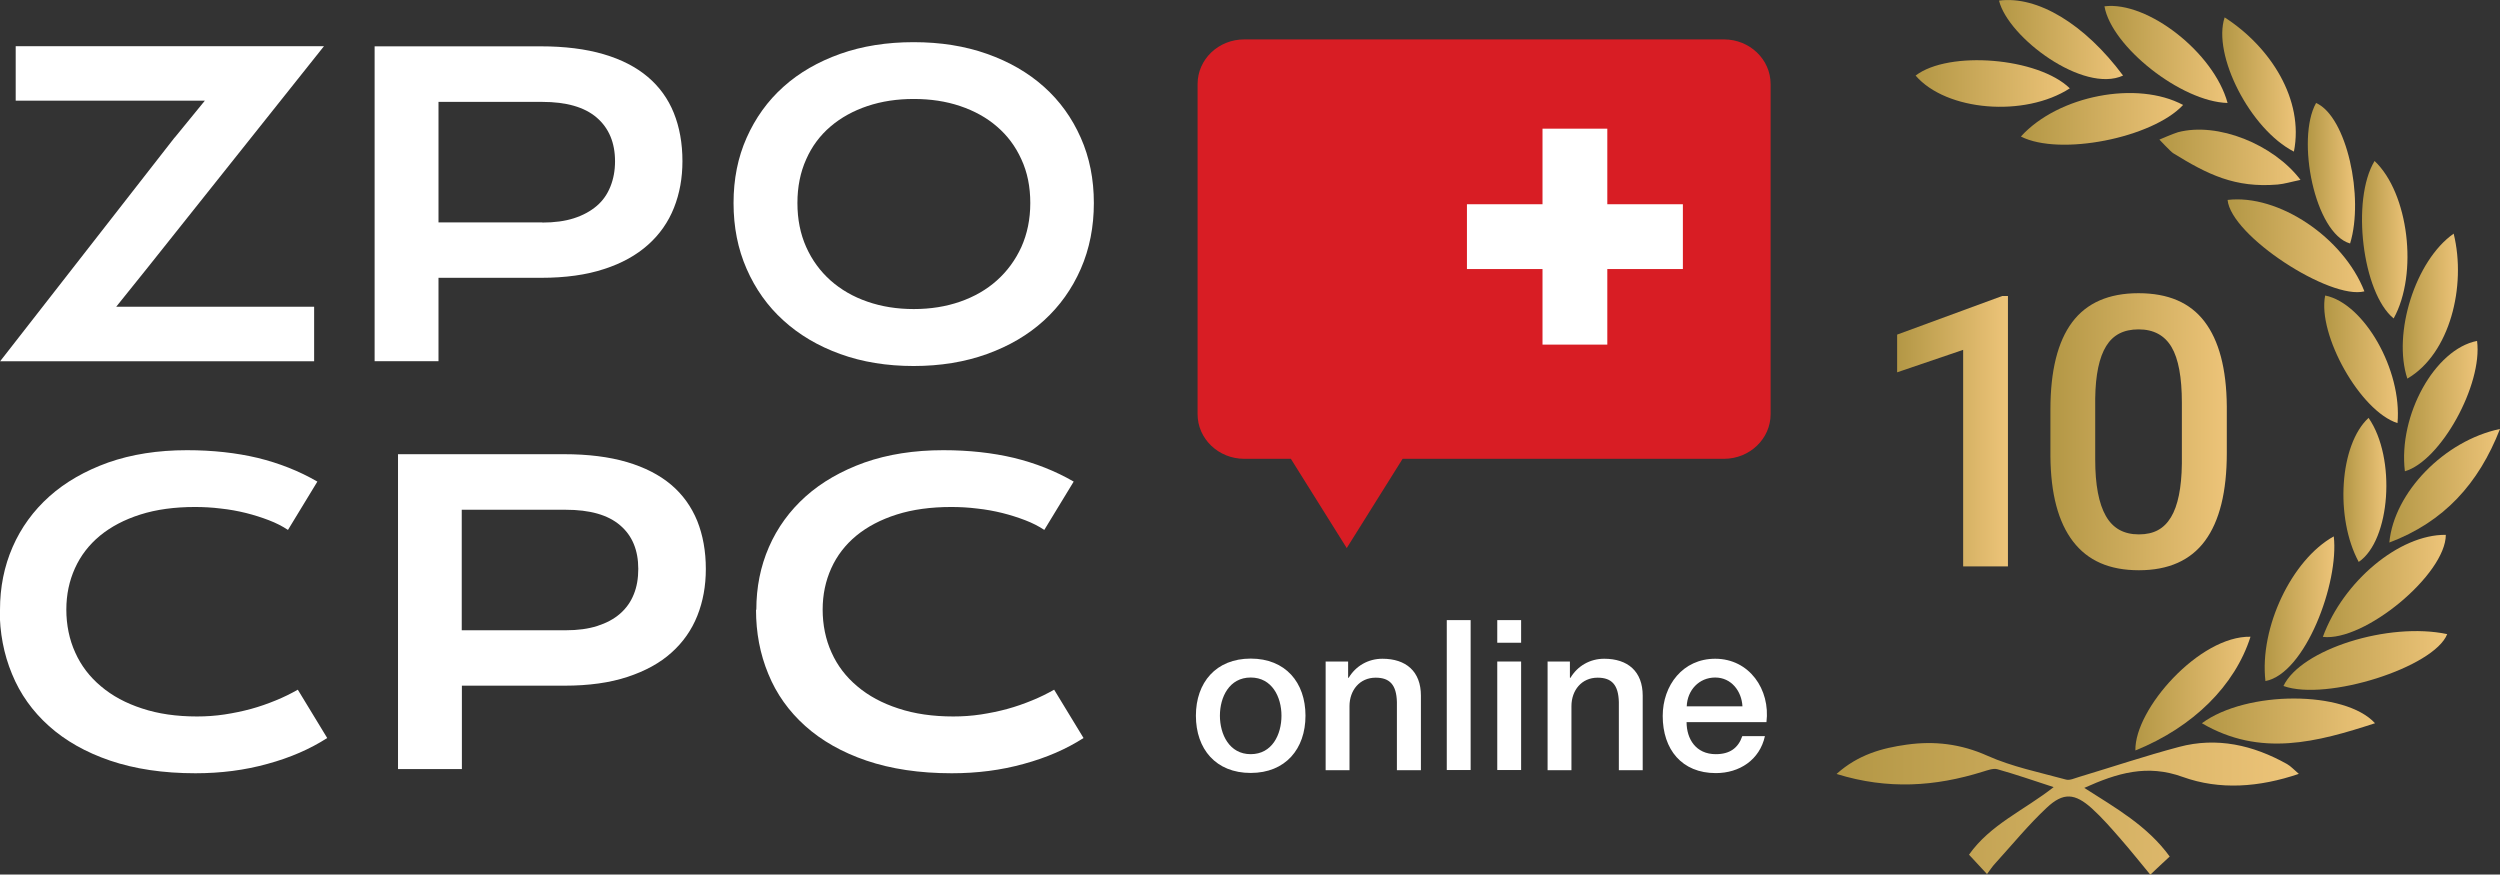 <?xml version="1.0" encoding="UTF-8"?>
<svg id="Calque_2" data-name="Calque 2" xmlns="http://www.w3.org/2000/svg" xmlns:xlink="http://www.w3.org/1999/xlink" viewBox="0 0 162.43 56.82">
  <rect x="0" y="0" width="162.43" height="56.82" fill="#333333" stroke="none"/>
  <defs>
    <style>
      .cls-1 {
        fill: #fff;
      }

      .cls-2 {
        fill: url(#Dégradé_sans_nom_2-2);
      }

      .cls-3 {
        fill: url(#Dégradé_sans_nom_2-10);
      }

      .cls-4 {
        fill: url(#Dégradé_sans_nom_2-7);
      }

      .cls-5 {
        fill: url(#Dégradé_sans_nom_2-14);
      }

      .cls-6 {
        fill: url(#Dégradé_sans_nom_2);
      }

      .cls-7 {
        fill: url(#Dégradé_sans_nom_2-21);
      }

      .cls-8 {
        fill: url(#Dégradé_sans_nom_2-11);
      }

      .cls-9 {
        fill: url(#Dégradé_sans_nom_2-13);
      }

      .cls-10 {
        fill: url(#Dégradé_sans_nom_2-4);
      }

      .cls-11 {
        fill: #d81d24;
      }

      .cls-12 {
        fill: url(#Dégradé_sans_nom_2-9);
      }

      .cls-13 {
        fill: url(#Dégradé_sans_nom_2-18);
      }

      .cls-14 {
        fill: url(#Dégradé_sans_nom_2-19);
      }

      .cls-15 {
        fill: url(#Dégradé_sans_nom_2-22);
      }

      .cls-16 {
        fill: url(#Dégradé_sans_nom_2-3);
      }

      .cls-17 {
        fill: url(#Dégradé_sans_nom_2-17);
      }

      .cls-18 {
        fill: url(#Dégradé_sans_nom_2-15);
      }

      .cls-19 {
        fill: url(#Dégradé_sans_nom_2-8);
      }

      .cls-20 {
        fill: url(#Dégradé_sans_nom_2-5);
      }

      .cls-21 {
        fill: url(#Dégradé_sans_nom_2-16);
      }

      .cls-22 {
        fill: url(#Dégradé_sans_nom_2-12);
      }

      .cls-23 {
        fill: url(#Dégradé_sans_nom_2-20);
      }

      .cls-24 {
        fill: url(#Dégradé_sans_nom_2-6);
      }
    </style>
    <linearGradient id="Dégradé_sans_nom_2" data-name="Dégradé sans nom 2" x1="119.33" y1="52.53" x2="149.37" y2="52.53" gradientUnits="userSpaceOnUse">
      <stop offset="0" stop-color="#b39745"/>
      <stop offset="1" stop-color="#edc479"/>
    </linearGradient>
    <linearGradient id="Dégradé_sans_nom_2-2" data-name="Dégradé sans nom 2" x1="143.06" y1="46.84" x2="154.31" y2="46.84" xlink:href="#Dégradé_sans_nom_2"/>
    <linearGradient id="Dégradé_sans_nom_2-3" data-name="Dégradé sans nom 2" x1="148.36" y1="42.91" x2="159" y2="42.91" xlink:href="#Dégradé_sans_nom_2"/>
    <linearGradient id="Dégradé_sans_nom_2-4" data-name="Dégradé sans nom 2" x1="144.73" y1="15.97" x2="153.62" y2="15.97" xlink:href="#Dégradé_sans_nom_2"/>
    <linearGradient id="Dégradé_sans_nom_2-5" data-name="Dégradé sans nom 2" x1="150.92" y1="38.07" x2="158.91" y2="38.07" xlink:href="#Dégradé_sans_nom_2"/>
    <linearGradient id="Dégradé_sans_nom_2-6" data-name="Dégradé sans nom 2" x1="153.47" y1="15.58" x2="156.42" y2="15.58" xlink:href="#Dégradé_sans_nom_2"/>
    <linearGradient id="Dégradé_sans_nom_2-7" data-name="Dégradé sans nom 2" x1="138.74" y1="45.06" x2="146.22" y2="45.06" xlink:href="#Dégradé_sans_nom_2"/>
    <linearGradient id="Dégradé_sans_nom_2-8" data-name="Dégradé sans nom 2" x1="147.14" y1="39.55" x2="151.67" y2="39.55" xlink:href="#Dégradé_sans_nom_2"/>
    <linearGradient id="Dégradé_sans_nom_2-9" data-name="Dégradé sans nom 2" x1="156.2" y1="26.38" x2="160.98" y2="26.38" xlink:href="#Dégradé_sans_nom_2"/>
    <linearGradient id="Dégradé_sans_nom_2-10" data-name="Dégradé sans nom 2" x1="156.11" y1="19.89" x2="159.7" y2="19.89" xlink:href="#Dégradé_sans_nom_2"/>
    <linearGradient id="Dégradé_sans_nom_2-11" data-name="Dégradé sans nom 2" x1="151.01" y1="23.34" x2="155.8" y2="23.34" xlink:href="#Dégradé_sans_nom_2"/>
    <linearGradient id="Dégradé_sans_nom_2-12" data-name="Dégradé sans nom 2" x1="155.24" y1="31.56" x2="162.43" y2="31.56" xlink:href="#Dégradé_sans_nom_2"/>
    <linearGradient id="Dégradé_sans_nom_2-13" data-name="Dégradé sans nom 2" x1="152.26" y1="31.83" x2="155.05" y2="31.83" xlink:href="#Dégradé_sans_nom_2"/>
    <linearGradient id="Dégradé_sans_nom_2-14" data-name="Dégradé sans nom 2" x1="149.94" y1="11.25" x2="153.01" y2="11.25" xlink:href="#Dégradé_sans_nom_2"/>
    <linearGradient id="Dégradé_sans_nom_2-15" data-name="Dégradé sans nom 2" x1="131.3" y1="7.73" x2="141.84" y2="7.73" xlink:href="#Dégradé_sans_nom_2"/>
    <linearGradient id="Dégradé_sans_nom_2-16" data-name="Dégradé sans nom 2" x1="124.46" y1="5.43" x2="134.47" y2="5.43" xlink:href="#Dégradé_sans_nom_2"/>
    <linearGradient id="Dégradé_sans_nom_2-17" data-name="Dégradé sans nom 2" x1="136.74" y1="3.54" x2="144.73" y2="3.54" xlink:href="#Dégradé_sans_nom_2"/>
    <linearGradient id="Dégradé_sans_nom_2-18" data-name="Dégradé sans nom 2" x1="144.38" y1="5.49" x2="149.16" y2="5.49" xlink:href="#Dégradé_sans_nom_2"/>
    <linearGradient id="Dégradé_sans_nom_2-19" data-name="Dégradé sans nom 2" x1="140.3" y1="10.22" x2="149.47" y2="10.22" xlink:href="#Dégradé_sans_nom_2"/>
    <linearGradient id="Dégradé_sans_nom_2-20" data-name="Dégradé sans nom 2" x1="129.88" y1="2.57" x2="137.94" y2="2.57" xlink:href="#Dégradé_sans_nom_2"/>
    <linearGradient id="Dégradé_sans_nom_2-21" data-name="Dégradé sans nom 2" x1="123.26" y1="28.01" x2="130.46" y2="28.01" xlink:href="#Dégradé_sans_nom_2"/>
    <linearGradient id="Dégradé_sans_nom_2-22" data-name="Dégradé sans nom 2" x1="133.22" y1="28.04" x2="144.68" y2="28.04" xlink:href="#Dégradé_sans_nom_2"/>
  </defs>
  <g id="Layer_1" data-name="Layer 1">
    <g>
      <g>
        <g>
          <path class="cls-1" d="m77.7,46.5c0-2.15,1.3-3.71,3.56-3.71s3.56,1.55,3.56,3.71-1.3,3.72-3.56,3.72-3.56-1.55-3.56-3.72Zm5.56,0c0-1.21-.61-2.48-2-2.48s-2,1.27-2,2.48.61,2.5,2,2.5,2-1.27,2-2.5Z"/>
          <path class="cls-1" d="m86.12,42.98h1.47v1.04l.03.03c.46-.78,1.27-1.25,2.2-1.25,1.53,0,2.5.82,2.5,2.4v4.84h-1.56v-4.43c-.03-1.11-.46-1.58-1.38-1.58-1.04,0-1.7.82-1.7,1.85v4.16h-1.55v-7.05Z"/>
          <path class="cls-1" d="m94,40.29h1.55v9.74h-1.55v-9.74Z"/>
          <path class="cls-1" d="m97.28,40.29h1.55v1.47h-1.55v-1.47Zm0,2.69h1.55v7.05h-1.55v-7.05Z"/>
          <path class="cls-1" d="m100.53,42.98h1.47v1.04l.03.03c.46-.78,1.27-1.25,2.2-1.25,1.53,0,2.5.82,2.5,2.4v4.84h-1.55v-4.43c-.03-1.11-.46-1.58-1.38-1.58-1.04,0-1.7.82-1.7,1.85v4.16h-1.55v-7.05Z"/>
          <path class="cls-1" d="m109.58,46.91c0,1.1.6,2.09,1.9,2.09.9,0,1.45-.39,1.72-1.17h1.47c-.34,1.54-1.65,2.4-3.19,2.4-2.21,0-3.45-1.54-3.45-3.71,0-2,1.31-3.72,3.41-3.72,2.22,0,3.59,2,3.33,4.12h-5.18Zm3.63-1.02c-.05-.98-.72-1.87-1.77-1.87s-1.81.82-1.85,1.87h3.63Z"/>
        </g>
        <g>
          <path class="cls-1" d="m0,39.62c0-1.46.27-2.82.82-4.08.55-1.26,1.35-2.36,2.39-3.29,1.04-.93,2.32-1.66,3.82-2.2,1.51-.53,3.21-.8,5.12-.8,1.67,0,3.2.17,4.59.5,1.39.34,2.69.85,3.88,1.54l-1.91,3.14c-.36-.24-.77-.45-1.24-.63-.47-.18-.97-.34-1.49-.47-.53-.13-1.07-.23-1.64-.29-.56-.07-1.12-.1-1.67-.1-1.33,0-2.51.16-3.55.49-1.04.33-1.91.79-2.63,1.38-.71.59-1.25,1.29-1.62,2.11-.37.82-.56,1.71-.56,2.69s.19,1.94.58,2.79c.38.85.94,1.58,1.67,2.19.73.62,1.62,1.1,2.67,1.44,1.05.35,2.24.52,3.57.52.6,0,1.2-.04,1.79-.13.59-.09,1.17-.21,1.72-.36.55-.15,1.09-.34,1.6-.55.52-.21,1-.45,1.44-.7l1.91,3.14c-1.12.72-2.41,1.28-3.88,1.68-1.47.41-3.03.61-4.68.61-2.1,0-3.95-.28-5.54-.82-1.59-.54-2.92-1.3-3.98-2.25-1.07-.96-1.87-2.08-2.4-3.38-.54-1.3-.8-2.69-.8-4.18Z"/>
          <path class="cls-1" d="m25.85,29.51h10.79c1.57,0,2.93.17,4.09.51,1.15.34,2.11.83,2.87,1.47.76.64,1.32,1.43,1.7,2.35.37.93.56,1.97.56,3.13,0,1.09-.18,2.1-.55,3.03-.37.93-.93,1.73-1.68,2.4-.75.68-1.71,1.2-2.86,1.58-1.15.38-2.51.57-4.09.57h-6.67s0,5.42,0,5.42h-4.15v-20.47Zm10.9,11.44c.79,0,1.47-.09,2.06-.28.59-.19,1.08-.45,1.48-.8.4-.35.69-.76.89-1.26.2-.49.29-1.04.29-1.65,0-1.21-.39-2.16-1.18-2.83-.79-.68-1.97-1.01-3.54-1.01h-6.75v7.83h6.75Z"/>
          <path class="cls-1" d="m49.14,39.62c0-1.46.27-2.82.82-4.08.55-1.26,1.35-2.36,2.39-3.29,1.04-.93,2.32-1.66,3.82-2.2,1.51-.53,3.21-.8,5.12-.8,1.67,0,3.2.17,4.59.5,1.39.34,2.69.85,3.88,1.54l-1.91,3.14c-.36-.24-.77-.45-1.24-.63-.47-.18-.97-.34-1.49-.47-.53-.13-1.07-.23-1.64-.29-.56-.07-1.12-.1-1.67-.1-1.33,0-2.51.16-3.55.49-1.04.33-1.91.79-2.63,1.38-.71.59-1.25,1.29-1.62,2.11-.37.82-.56,1.71-.56,2.69s.19,1.94.58,2.79c.38.85.94,1.58,1.67,2.19.73.62,1.62,1.1,2.67,1.44,1.05.35,2.24.52,3.57.52.6,0,1.2-.04,1.79-.13.59-.09,1.17-.21,1.72-.36.55-.15,1.09-.34,1.6-.55.52-.21,1-.45,1.44-.7l1.91,3.14c-1.12.72-2.41,1.28-3.88,1.68-1.47.41-3.03.61-4.68.61-2.1,0-3.95-.28-5.54-.82-1.59-.54-2.92-1.3-3.98-2.25-1.07-.96-1.87-2.08-2.4-3.38-.54-1.3-.8-2.69-.8-4.18Z"/>
        </g>
        <g>
          <path class="cls-1" d="m11.35,8.94l1.96-2.4H1.02v-3.54h20.03l-11.46,14.39-2.04,2.54h12.86v3.54H.01l11.34-14.54Z"/>
          <path class="cls-1" d="m24.33,3.01h10.79c1.57,0,2.93.17,4.09.51s2.11.83,2.87,1.47c.76.64,1.33,1.43,1.7,2.35.37.92.56,1.97.56,3.13,0,1.09-.18,2.1-.55,3.03-.37.93-.93,1.73-1.68,2.4-.76.68-1.71,1.21-2.86,1.58-1.15.38-2.51.57-4.09.57h-6.67s0,5.42,0,5.42h-4.15V3.01Zm10.9,11.45c.79,0,1.47-.09,2.06-.28.59-.19,1.08-.46,1.48-.8.4-.34.69-.76.89-1.26s.3-1.04.3-1.64c0-1.21-.4-2.16-1.19-2.84-.79-.68-1.97-1.02-3.54-1.02h-6.74v7.83h6.74Z"/>
          <path class="cls-1" d="m47.66,13.19c0-1.55.28-2.96.85-4.24.57-1.28,1.36-2.39,2.39-3.31,1.02-.92,2.26-1.63,3.69-2.14,1.44-.51,3.03-.76,4.77-.76s3.33.25,4.77.76c1.44.51,2.67,1.22,3.7,2.14,1.03.92,1.82,2.02,2.39,3.31.57,1.28.85,2.7.85,4.24s-.28,2.98-.85,4.28c-.57,1.3-1.36,2.41-2.39,3.35-1.03.94-2.26,1.66-3.7,2.18-1.44.52-3.03.78-4.77.78s-3.34-.26-4.77-.78c-1.44-.52-2.67-1.25-3.69-2.18-1.03-.93-1.82-2.05-2.39-3.35-.57-1.3-.85-2.72-.85-4.28Zm4.15,0c0,1.06.19,2.01.57,2.86.38.85.91,1.57,1.58,2.17.68.6,1.47,1.06,2.4,1.38.92.32,1.92.48,3.01.48s2.09-.16,3.01-.48c.92-.32,1.72-.78,2.39-1.38.67-.6,1.2-1.32,1.59-2.17.38-.85.58-1.8.58-2.86s-.19-2-.58-2.84c-.38-.84-.91-1.55-1.59-2.13-.67-.58-1.47-1.02-2.39-1.33-.92-.31-1.92-.46-3.01-.46s-2.08.15-3.01.46c-.92.31-1.72.75-2.4,1.33-.68.58-1.21,1.29-1.58,2.13-.38.84-.57,1.79-.57,2.84Z"/>
        </g>
        <path class="cls-11" d="m115.04,26.91c0,1.6-1.36,2.9-3.03,2.9h-20.88l-3.63,5.8-3.63-5.8h-3.03c-1.67,0-3.03-1.3-3.03-2.9V5.46c0-1.6,1.35-2.9,3.03-2.9h31.17c1.67,0,3.03,1.3,3.03,2.9v21.45Z"/>
        <g>
          <rect class="cls-1" x="100.22" y="8.36" width="4.21" height="14.03"/>
          <rect class="cls-1" x="95.31" y="13.27" width="14.03" height="4.21"/>
        </g>
      </g>
      <g>
        <path class="cls-6" d="m119.33,50.28c1.41-1.26,2.97-1.68,4.56-1.9,1.79-.25,3.51-.05,5.23.72,1.61.72,3.39,1.08,5.11,1.55.25.07.57-.09.85-.17,2.16-.65,4.31-1.37,6.49-1.95,2.47-.66,4.82-.12,7.02,1.11.25.14.45.37.77.64-2.59.88-5.15,1.06-7.54.2-2.31-.84-4.25-.26-6.4.71,2.03,1.3,4.1,2.46,5.55,4.46-.41.38-.8.74-1.26,1.18-.68-.82-1.28-1.58-1.92-2.31-.6-.69-1.2-1.38-1.87-1.99-1.11-1-1.86-1.06-2.93-.06-1.2,1.12-2.25,2.41-3.36,3.63-.18.19-.32.41-.53.69-.41-.44-.77-.82-1.17-1.26,1.39-1.97,3.58-2.88,5.5-4.39-1.32-.43-2.47-.83-3.65-1.16-.28-.08-.65.07-.96.16-3.07.96-6.15,1.18-9.48.15Z"/>
        <path class="cls-2" d="m154.31,46.99c-3.75,1.22-7.44,2.23-11.25,0,2.92-2.15,9.31-2.13,11.25,0Z"/>
        <path class="cls-16" d="m148.36,44.57c1.13-2.38,6.83-4.18,10.64-3.37-.85,2.16-7.85,4.38-10.64,3.37Z"/>
        <path class="cls-10" d="m153.62,18.93c-2.22.57-8.66-3.59-8.89-5.94,3.3-.39,7.52,2.43,8.89,5.94Z"/>
        <path class="cls-20" d="m158.91,34.75c-.01,2.57-5.28,6.95-7.99,6.63,1.32-3.61,4.98-6.67,7.99-6.63Z"/>
        <path class="cls-24" d="m155.52,20.69c-2.03-1.65-2.77-7.71-1.24-10.23,2.21,2.08,2.85,7.32,1.24,10.23Z"/>
        <path class="cls-4" d="m138.74,48.76c-.06-2.69,4.17-7.46,7.48-7.39-1.01,3.17-3.72,5.87-7.48,7.39Z"/>
        <path class="cls-19" d="m147.19,44.25c-.4-3.47,1.71-7.89,4.44-9.4.35,3.01-1.85,8.91-4.44,9.4Z"/>
        <path class="cls-12" d="m156.25,30.62c-.44-3.64,1.95-7.94,4.69-8.47.37,2.85-2.36,7.79-4.69,8.47Z"/>
        <path class="cls-3" d="m159.42,15.18c.84,3.42-.25,7.81-3.01,9.42-.97-2.93.52-7.68,3.01-9.42Z"/>
        <path class="cls-8" d="m155.77,27.49c-2.42-.77-5.21-5.75-4.7-8.29,2.52.5,5.01,4.84,4.7,8.29Z"/>
        <path class="cls-22" d="m162.43,27.87c-1.39,3.56-3.64,6.04-7.19,7.38.3-3.25,3.57-6.62,7.19-7.38Z"/>
        <path class="cls-9" d="m153.89,27.15c1.81,2.61,1.42,7.96-.64,9.36-1.55-2.87-1.25-7.62.64-9.36Z"/>
        <path class="cls-5" d="m152.69,15.82c-2.3-.65-3.52-6.79-2.21-9.13,1.99.88,3.13,6.13,2.21,9.13Z"/>
        <path class="cls-18" d="m131.3,8.87c2.52,1.29,8.55.09,10.54-2.05-2.98-1.6-8.1-.63-10.54,2.05Z"/>
        <path class="cls-21" d="m124.46,4.91c1.99,2.31,7.08,2.73,10.02.83-2.05-2-7.86-2.48-10.02-.83Z"/>
        <path class="cls-17" d="m144.73,6.69c-.89-3.27-5.2-6.63-8-6.28.46,2.62,4.99,6.2,8,6.28Z"/>
        <path class="cls-13" d="m149.04,9.85c.67-3.38-1.52-6.8-4.5-8.72-.81,2.43,1.66,7.27,4.5,8.72Z"/>
        <path class="cls-14" d="m149.47,11.69c-1.75-2.31-5.38-3.78-7.96-3.1-.26.07-1.21.48-1.21.48,0,0,.72.77.89.88,2.25,1.39,4.02,2.27,6.79,2.04.45-.04.89-.18,1.48-.3Z"/>
        <path class="cls-23" d="m137.94,4.91c-2.5-3.36-5.57-5.2-8.06-4.87.6,2.41,5.49,6.05,8.06,4.87Z"/>
      </g>
      <g>
        <path class="cls-7" d="m130.46,36.8h-2.91v-14.07l-4.29,1.46v-2.45l6.83-2.51h.37v17.58Z"/>
        <path class="cls-15" d="m144.68,29.43c0,2.52-.47,4.42-1.41,5.7-.94,1.28-2.38,1.92-4.3,1.92s-3.32-.62-4.28-1.87-1.45-3.09-1.47-5.54v-3.03c0-2.52.47-4.41,1.41-5.67.94-1.26,2.38-1.89,4.31-1.89s3.35.61,4.29,1.84,1.43,3.06,1.45,5.51v3.03Zm-2.92-3.27c0-1.64-.22-2.85-.67-3.61s-1.16-1.15-2.14-1.15-1.66.36-2.11,1.09c-.45.73-.69,1.86-.71,3.4v3.97c0,1.64.23,2.85.69,3.66s1.17,1.2,2.15,1.2,1.63-.37,2.08-1.11c.45-.74.69-1.9.71-3.48v-3.96Z"/>
      </g>
    </g>
  </g>
</svg>